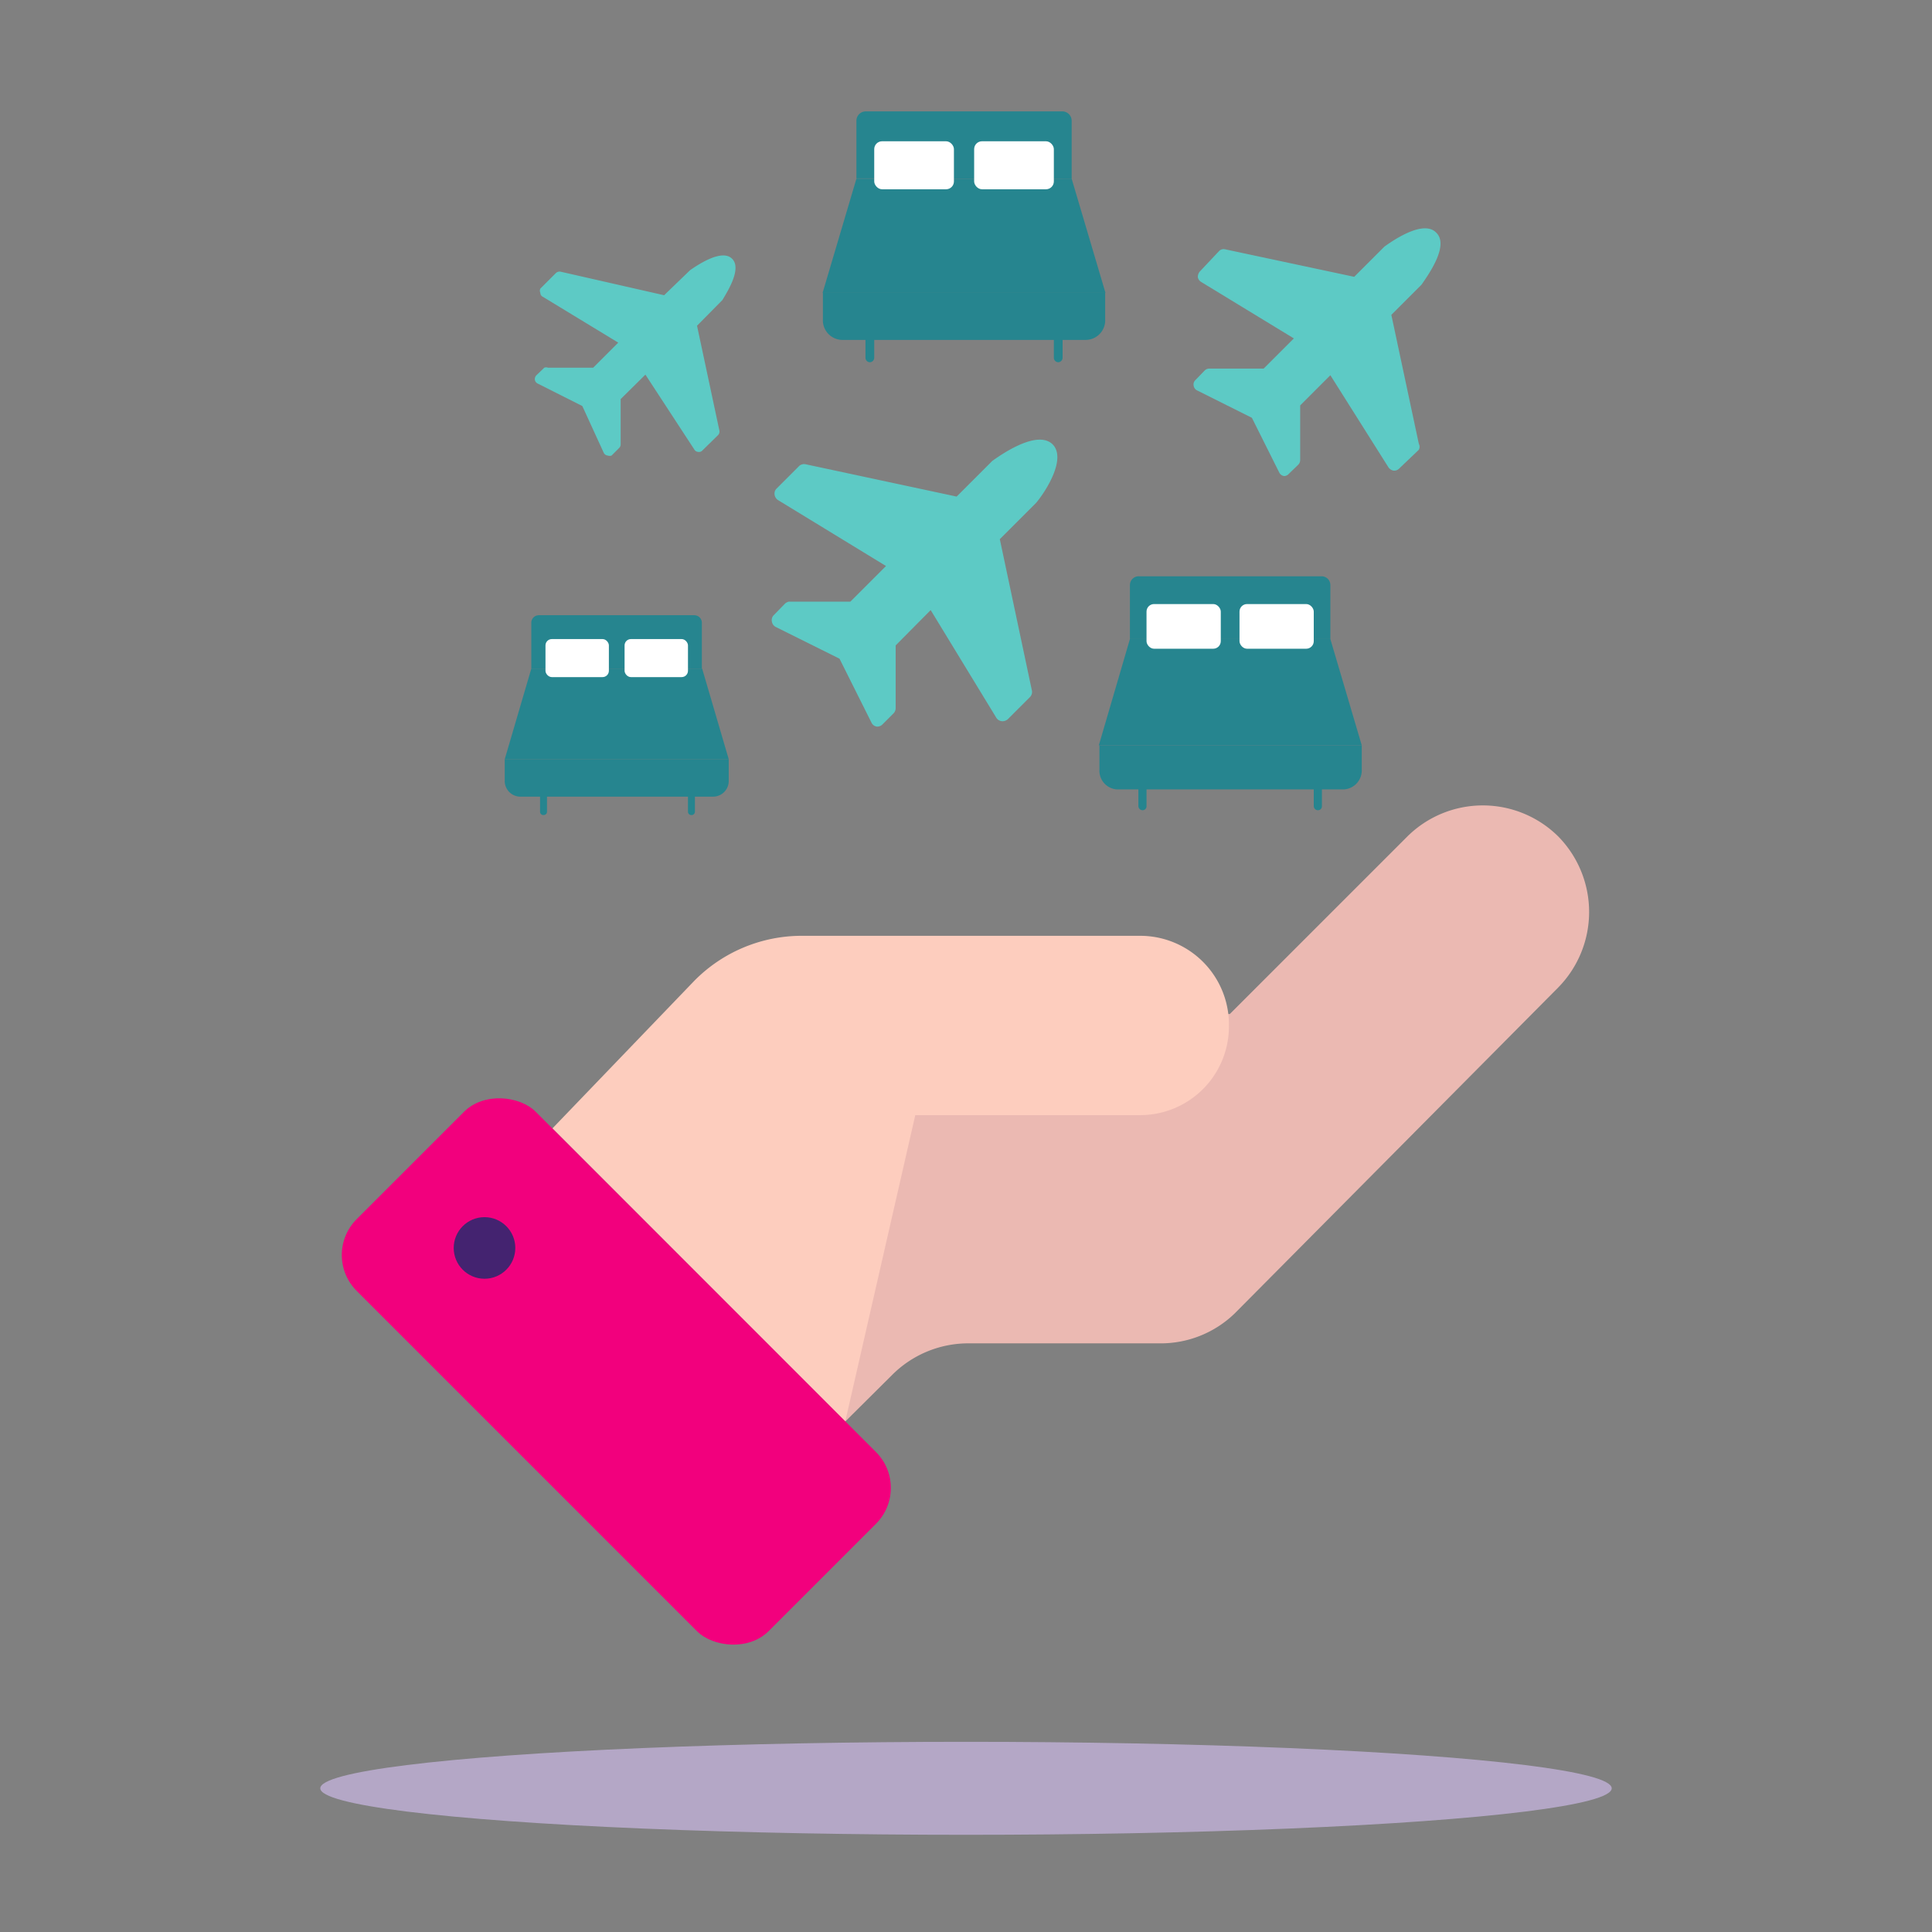 <svg xmlns="http://www.w3.org/2000/svg" width="64" height="64" viewBox="0 0 64 64">
  <rect x="0" y="0" width="64" height="64" fill="#808080" stroke="none"/>
  <g>
    <path d="M28,47.09,29.6,45.5a3.57,3.57,0,0,1,2.51-1H38.4a3.52,3.52,0,0,0,2.51-1L51.62,32.71a3.57,3.57,0,0,0,0-5h0a3.55,3.55,0,0,0-5,0l-5.88,5.88-12.78.32L28,47.09" fill="#ebb9b2"/>
    <path d="M28,47.09,18.3,37.38,23,32.49A5,5,0,0,1,26.51,31H37.77A2.94,2.94,0,0,1,40.71,34h0a2.94,2.94,0,0,1-2.94,2.94H30.32L28,47.09" fill="#fdcdbe"/>
    <rect x="16.23" y="35.78" width="8.39" height="19.3" rx="1.68" transform="translate(-26.15 27.75) rotate(-45)" fill="#f2007d"/>
    <circle cx="16.05" cy="41.34" r="1.02" fill="#442370"/>
  </g>
  <ellipse cx="32" cy="59.24" rx="21.39" ry="1.54" fill="#b4a7c6"/>
  <path d="M34.87,14.72c-.47-.46-1.53.21-2,.55l-1.18,1.18-5-1.07a.24.24,0,0,0-.23.07l-.73.73a.23.23,0,0,0-.07.21.25.25,0,0,0,.12.18l3.57,2.18-1.18,1.18H26.13A.29.29,0,0,0,26,20l-.36.37a.23.23,0,0,0-.07.22.24.24,0,0,0,.13.18l2.11,1.05,1.06,2.12a.23.23,0,0,0,.18.13h0a.24.24,0,0,0,.18-.07l.36-.36a.25.25,0,0,0,.08-.18V21.38l1.16-1.17L33,23.77a.25.25,0,0,0,.18.12.27.27,0,0,0,.21-.07l.73-.73a.24.24,0,0,0,.06-.23l-1.06-5,1.21-1.21C34.66,16.25,35.33,15.19,34.87,14.72Z" fill="#5dcac5"/>
  <path d="M24.25,8.57c-.32-.32-1.06.15-1.39.38L22,9.78,18.57,9a.18.18,0,0,0-.16.05l-.51.51a.16.16,0,0,0,0,.14.14.14,0,0,0,.08.13l2.5,1.52-.83.83H18.15a.17.17,0,0,0-.12,0l-.26.25a.18.18,0,0,0-.05.16.17.17,0,0,0,.1.12l1.47.74L20,15a.16.16,0,0,0,.13.09h0a.19.19,0,0,0,.13,0l.25-.25a.17.17,0,0,0,.05-.13V13.22l.82-.81L23,14.89a.16.16,0,0,0,.13.08.15.15,0,0,0,.14-.05l.51-.5a.17.17,0,0,0,.05-.16l-.74-3.47.84-.85C24.11,9.64,24.58,8.89,24.25,8.57Z" fill="#5dcac5"/>
  <path d="M47.57,7.7c-.4-.4-1.31.18-1.71.47l-1,1-4.27-.91a.21.21,0,0,0-.2.05L39.74,9a.28.28,0,0,0-.06.18.23.23,0,0,0,.11.16l3.07,1.87-1,1h-1.8a.22.22,0,0,0-.15.06l-.31.32a.2.2,0,0,0-.06.18.21.21,0,0,0,.11.16l1.82.91.91,1.82a.21.21,0,0,0,.16.11h0a.21.21,0,0,0,.15-.07l.32-.31a.22.22,0,0,0,.06-.15V13.43l1-1L46,15.49a.27.27,0,0,0,.16.1.23.23,0,0,0,.18-.06L47,14.9a.21.21,0,0,0,0-.2l-.91-4.27,1-1C47.39,9,48,8.1,47.57,7.7Z" fill="#5dcac5"/>
  <g>
    <path d="M37.85,26.84a.14.14,0,0,1-.14-.14h0v-.62a.14.14,0,0,1,.14-.14.14.14,0,0,1,.13.14v.62a.13.13,0,0,1-.13.14Z" fill="#26858f"/>
    <path d="M43.66,26.84a.14.14,0,0,1-.14-.14h0v-.62a.14.14,0,0,1,.14-.14.14.14,0,0,1,.13.14h0v.62a.13.13,0,0,1-.13.14Z" fill="#26858f"/>
    <path d="M45.11,24.69v.81a.63.63,0,0,1-.59.65H37a.62.62,0,0,1-.58-.65v-.81" fill="#26858f"/>
    <polygon points="37.43 21.17 36.4 24.69 45.11 24.69 44.07 21.17 37.43 21.17" fill="#26858f"/>
    <path d="M37.43,21.17V19.38a.29.29,0,0,1,.3-.29h6.05a.29.29,0,0,1,.29.29v1.79Z" fill="#26858f"/>
    <rect x="41.06" y="20.01" width="2.46" height="1.48" rx="0.25" fill="#fff"/>
    <rect x="37.98" y="20.01" width="2.46" height="1.48" rx="0.25" fill="#fff"/>
  </g>
  <g>
    <path d="M28.81,12a.15.15,0,0,1-.14-.15h0v-.67a.14.14,0,0,1,.14-.14.14.14,0,0,1,.15.14v.67a.15.15,0,0,1-.14.15Z" fill="#26858f"/>
    <path d="M35.05,12a.15.15,0,0,1-.14-.15h0v-.67a.14.14,0,0,1,.14-.14.14.14,0,0,1,.15.14h0v.67a.15.15,0,0,1-.15.15Z" fill="#26858f"/>
    <path d="M36.61,9.7v.87a.65.65,0,0,1-.63.69H27.89a.65.65,0,0,1-.63-.69V9.7" fill="#26858f"/>
    <polygon points="28.37 5.92 27.25 9.7 36.62 9.7 35.5 5.92 28.37 5.92" fill="#26858f"/>
    <path d="M28.37,5.91V4a.31.31,0,0,1,.32-.31h6.49A.31.31,0,0,1,35.5,4V5.92Z" fill="#26858f"/>
    <rect x="32.27" y="4.68" width="2.64" height="1.59" rx="0.26" fill="#fff"/>
    <rect x="28.96" y="4.68" width="2.64" height="1.59" rx="0.26" fill="#fff"/>
  </g>
  <g>
    <path d="M18,27a.11.11,0,0,1-.11-.11h0v-.53a.11.11,0,0,1,.11-.12.12.12,0,0,1,.12.12v.53A.11.11,0,0,1,18,27Z" fill="#26858f"/>
    <path d="M22.9,27a.11.11,0,0,1-.11-.11h0v-.53a.11.11,0,0,1,.11-.12.12.12,0,0,1,.12.12h0v.53a.11.11,0,0,1-.12.11Z" fill="#26858f"/>
    <path d="M24.14,25.15v.7a.52.52,0,0,1-.5.54H17.22a.52.52,0,0,1-.5-.54v-.7" fill="#26858f"/>
    <polygon points="17.6 22.15 16.72 25.15 24.14 25.15 23.26 22.15 17.6 22.15" fill="#26858f"/>
    <path d="M17.6,22.15V20.63a.25.25,0,0,1,.25-.25H23a.25.25,0,0,1,.25.25v1.52Z" fill="#26858f"/>
    <rect x="20.69" y="21.17" width="2.1" height="1.26" rx="0.21" fill="#fff"/>
    <rect x="18.07" y="21.17" width="2.1" height="1.26" rx="0.21" fill="#fff"/>
  </g>
</svg>
